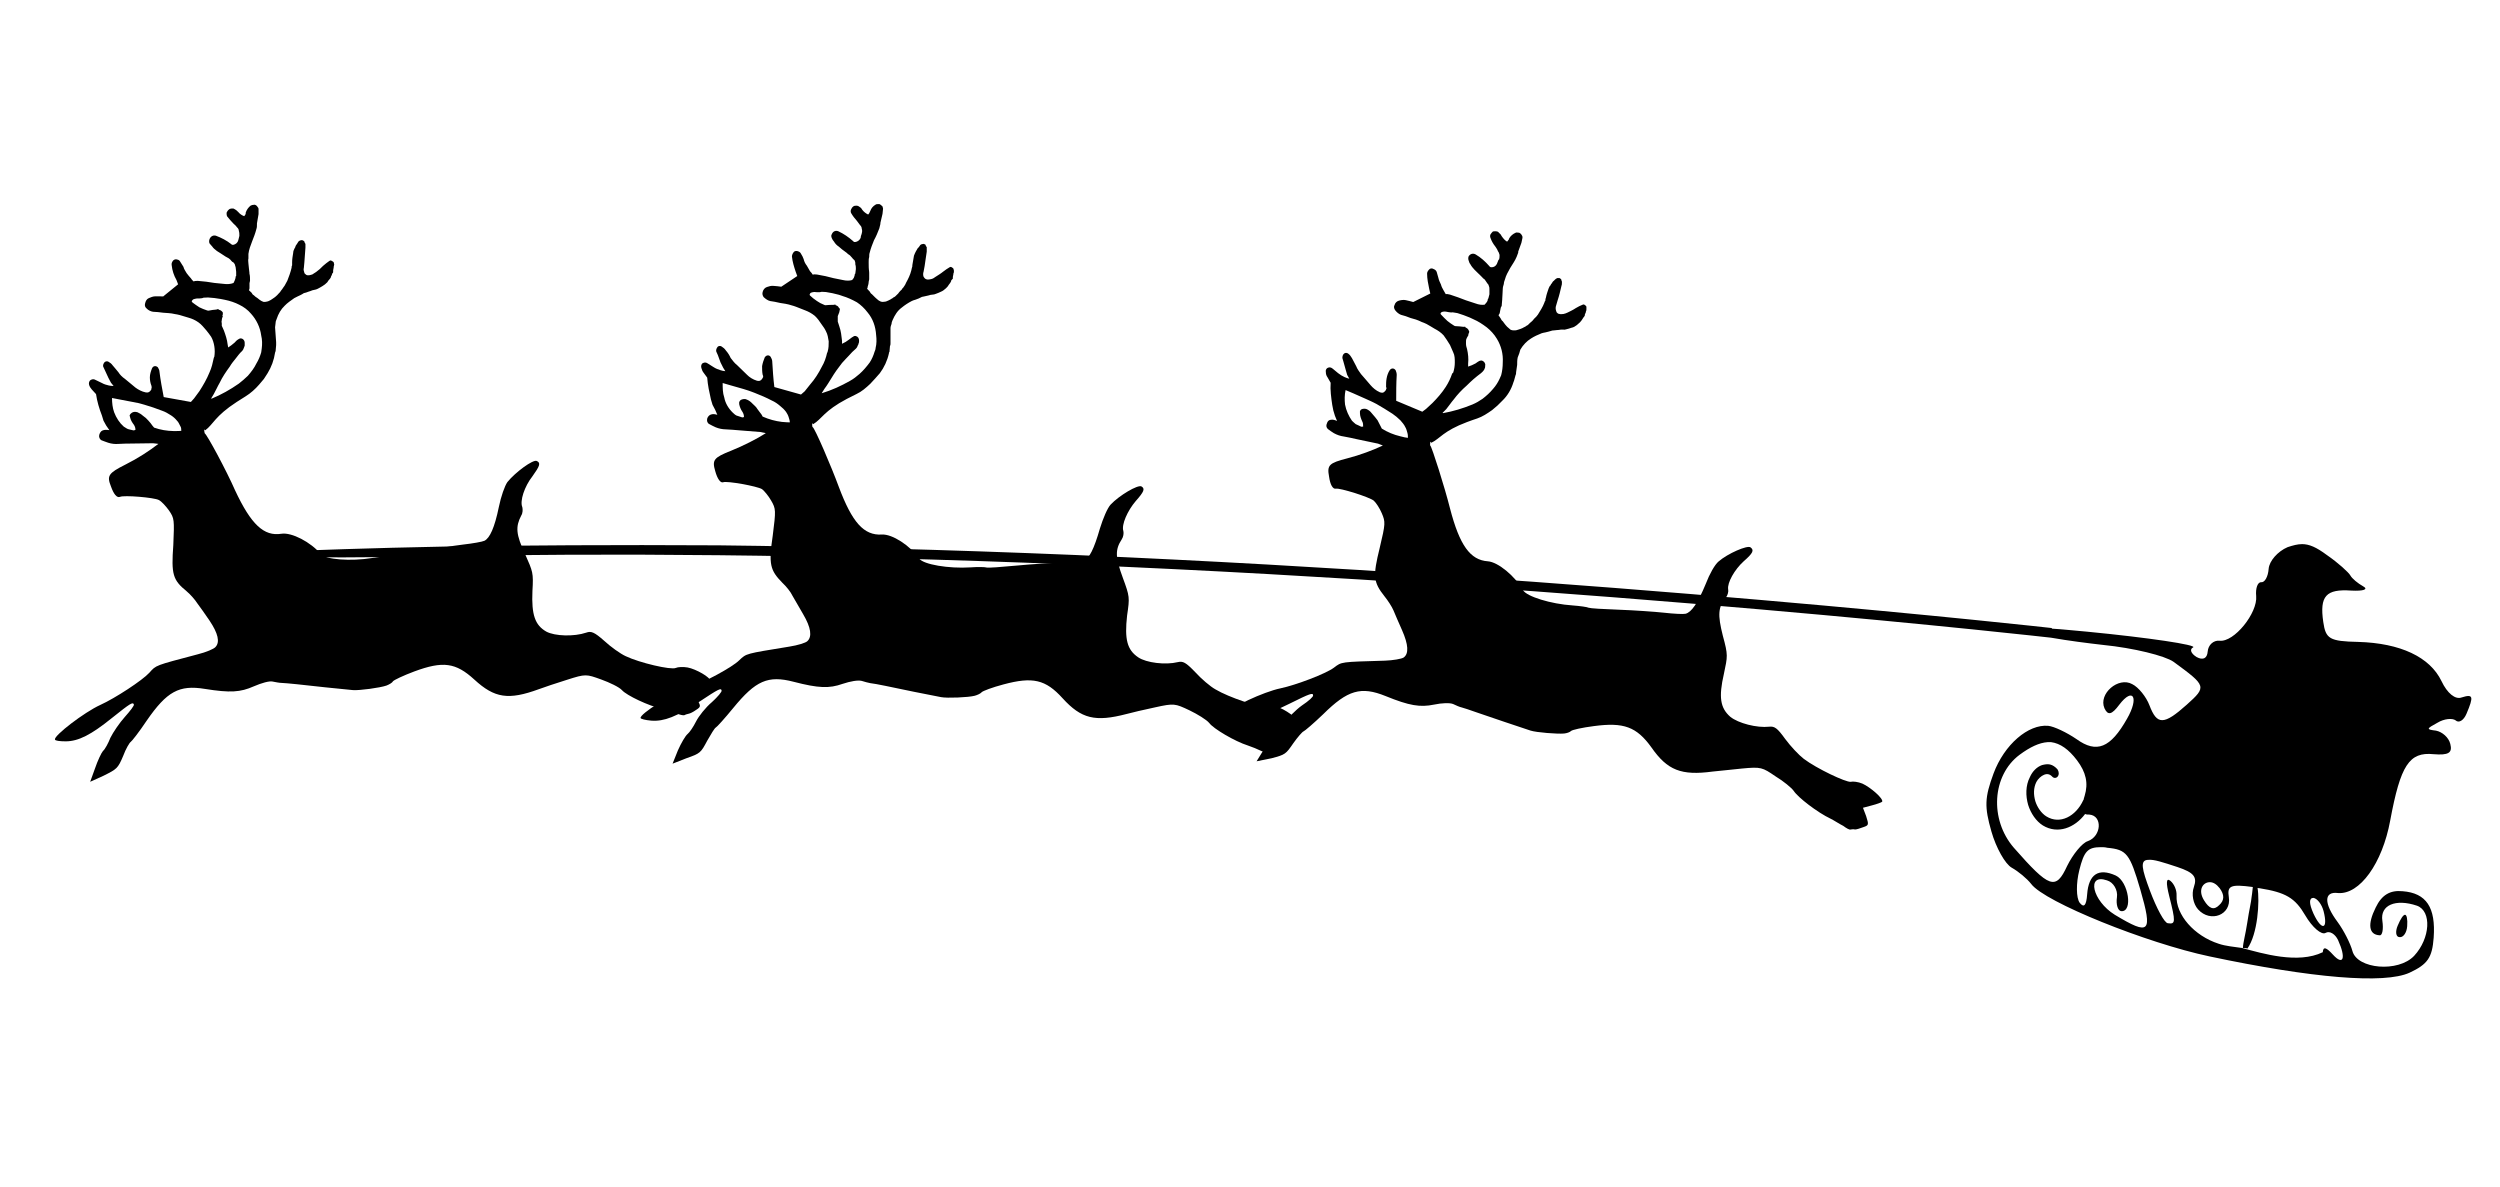<?xml version="1.0" encoding="UTF-8"?>
<svg version="1.0" viewBox="0 0 1052.7 500" xmlns="http://www.w3.org/2000/svg" xmlns:xlink="http://www.w3.org/1999/xlink">
<g transform="translate(-838.88 -210.61)">
<use transform="matrix(1.042 -.282 .282 1.042 -61.104 -346.62)" width="744.094" height="524.409" xlink:href="#path6605"/>
<g transform="matrix(2.064,0,0,2.064,-924.29,-721.18)">
<g transform="matrix(1.001 0 0 .972 -328.04 -429.16)">
<g transform="matrix(1.086 0 0 1.267 -118.81 -207.07)">
<path d="m1477.5 916.8c0.2-0.01 0.4 0.01 0.6 0.08 0.1 0.08 0.2 0.17 0.3 0.27 0.2 0.13 0.3 0.31 0.4 0.47 0.3 0.38 0.6 0.69 1 0.9l0.1-0.08 0.1-0.12c0.1-0.1 0.2-0.22 0.2-0.34 0.3-0.44 0.7-0.73 1.2-0.93 0.1-0.06 0.4-0.06 0.5-0.02 0.1 0.01 0.1-0.01 0.2 0.02 0.2 0.08 0.4 0.25 0.5 0.45 0.1 0.11 0.1 0.24 0.1 0.38-0.1 0.31-0.1 0.54-0.2 0.83l-0.6 1.46v0.17c-0.1 0.22-0.2 0.48-0.3 0.7-0.3 0.65-0.8 1.25-1.2 1.84-0.4 0.63-0.8 1.23-1 1.92-0.1 0.22-0.2 0.5-0.2 0.73-0.1 0.26-0.2 0.57-0.2 0.84 0 0.64-0.1 1.1-0.1 1.62v0.09c0 0.32-0.1 0.7-0.1 1.08-0.1 0.19-0.2 0.29-0.2 0.43-0.1 0.27-0.1 0.59-0.2 0.84-0.1 0.11-0.1 0.18-0.2 0.28l0.4 0.52c0.1 0.18 0.2 0.36 0.4 0.48 0.2 0.21 0.3 0.4 0.5 0.59 0.2 0.21 0.4 0.42 0.7 0.61 0.1 0.06 0.2 0.17 0.3 0.22 0.2 0.06 0.4 0.1 0.6 0.09 0.3 0.02 0.5-0.02 0.8-0.12 0.3-0.09 0.6-0.16 0.8-0.26 0 0 0.1-0.06 0.2-0.1 0.1-0.07 0.3-0.1 0.4-0.18 0.1-0.07 0.2-0.15 0.4-0.22 0.1-0.11 0.3-0.23 0.4-0.35 0.2-0.17 0.4-0.27 0.5-0.39 0-0.04 0.2-0.17 0.3-0.32 0.3-0.23 0.5-0.43 0.7-0.68 0.4-0.58 0.9-1.25 1.2-1.95 0-0.1 0.1-0.25 0.2-0.38 0-0.18 0-0.3 0.1-0.48 0.1-0.5 0.3-0.98 0.5-1.5 0.1-0.23 0.2-0.43 0.4-0.57 0-0.12 0.1-0.2 0.2-0.29 0.1-0.17 0.2-0.32 0.4-0.44 0.1-0.12 0.3-0.25 0.4-0.33 0.2-0.12 0.3-0.13 0.5-0.11 0.1-0.01 0.1 0 0.2 0.02 0 0.05 0.1 0.09 0.2 0.11 0 0.06 0.1 0.1 0.1 0.17 0 0.17 0.1 0.23 0.1 0.28v0.19c0 0.19 0 0.37-0.1 0.58-0.2 0.77-0.4 1.55-0.7 2.33l-0.3 0.91c-0.1 0.23-0.1 0.54 0 0.81 0 0.08 0.1 0.17 0.1 0.26 0.1 0.09 0.2 0.2 0.3 0.24 0.2 0.05 0.3 0.06 0.4 0.08 0.2-0.01 0.4 0 0.6-0.03 0.3-0.04 0.5-0.14 0.8-0.25 0.5-0.22 1-0.42 1.5-0.72 0.4-0.22 0.9-0.43 1.3-0.57 0.1-0.05 0.2-0.05 0.3-0.01 0.1 0.06 0.2 0.14 0.3 0.2 0 0.05 0.1 0.08 0.1 0.17v0.39c0 0.14 0 0.25-0.1 0.38v0.1c-0.1 0.13-0.1 0.27-0.2 0.43v0.06c0 0.08 0 0.14-0.1 0.21 0 0.09-0.2 0.19-0.2 0.25-0.1 0.15-0.2 0.28-0.3 0.41-0.1 0.1-0.2 0.22-0.3 0.32-0.2 0.16-0.4 0.32-0.6 0.47-0.3 0.2-0.6 0.38-1 0.44-0.3 0.12-0.7 0.18-1 0.26-0.1 0.01-0.2 0.04-0.3 0.06-0.2-0.01-0.4-0.03-0.7-0.01-0.2 0.04-0.5 0.06-0.8 0.08-0.3 0.05-0.6 0.04-0.8 0.07-0.2 0.04-0.5 0.12-0.7 0.18-0.2 0.03-0.4 0.09-0.6 0.13-0.3 0.05-0.5 0.08-0.7 0.14-0.7 0.25-1.4 0.52-2 0.87-0.8 0.43-1.5 1.09-2 1.84-0.1 0.22-0.1 0.38-0.2 0.61-0.1 0.22-0.2 0.46-0.3 0.7-0.1 0.41-0.1 0.83-0.1 1.22-0.1 0.42-0.1 0.82-0.2 1.23 0 0.15 0 0.32-0.1 0.47-0.1 0.34-0.2 0.63-0.3 0.96 0 0.05-0.1 0.15-0.1 0.22-0.4 1.17-1.1 2.23-2.1 3.07l-0.9 0.79-1 0.75c-0.9 0.56-1.8 1.09-2.8 1.39-0.5 0.15-1.2 0.35-1.9 0.59-4.5 1.49-5.1 2.77-6.7 3.43l-0.2-0.18c0 0.38-0.1 0.61 0 0.65 0.3 0.22 2.7 6.9 3.7 10.41 1.8 6.12 3.8 8.56 7.1 8.76 1.9 0.12 5.1 2.43 6.6 4.79 0.7 1.04 5.2 2.28 9.3 2.52 1.4 0.09 2.8 0.27 3 0.38 0.3 0.11 2.8 0.24 5.7 0.33 2.8 0.09 6.7 0.33 8.5 0.5 1.8 0.18 3.6 0.26 4 0.17 1.1-0.23 2.3-1.74 3.8-4.96 0.7-1.63 1.7-3.19 2.4-3.7 1.7-1.31 5.4-2.74 6-2.34 0.7 0.47 0.5 0.93-1.3 2.32-1.7 1.36-3.1 3.55-2.9 4.63 0.1 0.39-0.1 0.98-0.4 1.34-1.5 1.59-1.6 2.85-0.6 6.35 1 3.25 0.9 3.36 0.2 6.31-1 3.85-0.7 5.65 1.2 7.12 1.5 1.07 5 1.87 7.3 1.64 1-0.09 1.5 0.19 3 2.03 1 1.2 2.6 2.7 3.5 3.3 2.4 1.6 7.9 3.9 8.8 3.8 0.4-0.1 1.4 0 2.2 0.3 1.5 0.6 4 2.5 3.7 3-0.1 0.1-1 0.4-1.9 0.6l-1.7 0.4 0.6 1.4c0.5 1.4 0.5 1.5-0.5 1.8-0.6 0.2-1.3 0.4-1.6 0.4-0.3-0.1-0.6 0-0.8 0-0.2 0.1-0.8-0.2-1.4-0.6-0.7-0.3-1.7-0.9-2.4-1.2-2.4-1-6.1-3.5-6.9-4.6-0.4-0.5-1.9-1.6-3.4-2.4-2.5-1.5-2.7-1.6-6.3-1.3-2 0.2-4.5 0.4-5.5 0.5-5.9 0.7-8.5-0.2-11.5-4-2.8-3.43-5.2-4.19-10.8-3.53-2.2 0.25-4.1 0.62-4.3 0.82-0.2 0.19-0.8 0.37-1.3 0.41-1.2 0.1-5.2-0.17-6.3-0.49-1.8-0.5-8.1-2.41-10.2-3.04-1.1-0.37-2.4-0.71-2.7-0.79-0.4-0.07-1.1-0.35-1.6-0.56-0.6-0.23-2.1-0.19-3.6 0.09-2.6 0.47-4.6 0.2-9.1-1.42-4.6-1.64-7.1-1.01-11.7 3.01-1.8 1.53-3.5 2.8-3.7 2.85s-1.1 0.95-1.9 1.95c-1.4 1.8-1.5 1.9-4.1 2.5l-2.8 0.5 1.4-2c0.7-1.2 1.6-2.3 2-2.5 0.4-0.22 1.2-1.05 1.8-1.87 0.7-0.81 2.1-2.11 3.3-2.87 1.3-0.76 2.2-1.49 2.1-1.68 0-0.47-0.5-0.35-4.4 1.37-4.4 1.94-6.9 2.51-9.3 2.06-1.1-0.2-1.9-0.51-1.9-0.65-0.2-0.68 6.3-3.37 9.5-3.95 2.9-0.54 8.5-2.42 10-3.41 1.5-1 1.2-0.95 9.6-1.17 1.5-0.05 3.1-0.29 3.5-0.52 1-0.63 0.9-2.13-0.3-4.53-0.6-1.17-1.3-2.62-1.6-3.26s-1.1-1.71-1.7-2.36c-2.1-2.34-2.2-3.32-0.9-7.98 1.1-4.08 1.1-4.31 0.4-5.77-0.4-0.84-1.1-1.77-1.5-2.08-0.8-0.6-6.4-2.14-7.1-1.99-0.6 0.12-1.1-0.69-1.3-2.02-0.4-1.88 0-2.23 3.4-3 2.4-0.54 4.9-1.38 6.7-2.13l-0.9-0.31-4.1-0.76c-0.7-0.14-1.5-0.3-2.3-0.42-0.7-0.08-1.3-0.27-1.9-0.56-0.4-0.21-0.7-0.41-1.1-0.67-0.3-0.21-0.4-0.6-0.2-0.94 0.1-0.31 0.3-0.56 0.7-0.6 0.4-0.07 0.8 0.03 1.2 0.19l-0.4-0.87-0.3-0.88-0.2-0.91c-0.2-1.21-0.4-2.45-0.3-3.67l-0.6-0.92c-0.2-0.24-0.3-0.52-0.3-0.83-0.1-0.31 0.1-0.66 0.4-0.74 0.3-0.11 0.6-0.06 0.9 0.17l1 0.73c0.4 0.28 0.8 0.49 1.2 0.65 0.3 0.12 0.6 0.21 0.9 0.27l-0.4-0.63-0.3-0.92-0.4-1.27-0.2-0.61c0-0.31 0.1-0.62 0.4-0.78 0.2-0.11 0.5-0.08 0.7 0.06 0.3 0.19 0.5 0.45 0.7 0.75 0.3 0.44 0.5 0.89 0.8 1.34 0.2 0.48 0.6 0.91 0.9 1.3 0.7 0.69 1.2 1.24 1.8 1.84 0.4 0.41 1 0.89 1.7 1.15 0 0.03 0.1 0.06 0.2 0.05 0.3 0.12 0.6 0.02 0.8-0.22 0.1-0.08 0.2-0.19 0.2-0.29 0.1-0.13 0.1-0.25 0-0.4 0-0.46 0-0.95 0.1-1.41 0.1-0.52 0.3-0.99 0.6-1.39 0.3-0.35 0.8-0.36 1.1 0.04 0.1 0.19 0.2 0.49 0.2 0.75-0.1 1.46-0.1 2.89-0.1 4.3l4.9 1.81 0.7-0.46 1.2-0.98c0.9-0.8 1.8-1.7 2.5-2.67 0.5-0.68 0.9-1.42 1.2-2.2 0.1-0.07 0.1-0.12 0.2-0.17 0.2-0.56 0.3-1.11 0.3-1.67 0-0.58 0-1.18-0.3-1.69-0.2-0.42-0.4-0.84-0.6-1.21-0.4-0.58-0.8-1.13-1.2-1.6-0.5-0.48-1.1-0.83-1.7-1.1-0.4-0.24-1-0.51-1.5-0.78-0.4-0.17-0.6-0.24-0.9-0.33-0.4-0.16-0.7-0.3-1.1-0.41-0.7-0.15-1.3-0.33-1.9-0.55l-0.9-0.23c-0.4-0.13-0.8-0.42-1.1-0.77-0.2-0.26-0.3-0.58-0.1-0.87 0.1-0.38 0.5-0.66 0.9-0.73 0.4-0.09 0.8-0.13 1.2-0.06 0.5 0.07 0.9 0.21 1.4 0.31l3.2-1.41-0.2-0.75c-0.2-0.83-0.4-1.7-0.4-2.57 0-0.32 0.3-0.59 0.5-0.75 0.2-0.12 0.5-0.11 0.7 0.01 0.3 0.09 0.5 0.26 0.6 0.48 0.1 0.3 0.2 0.63 0.3 0.93 0.1 0.42 0.3 0.8 0.5 1.16 0.1 0.36 0.3 0.67 0.5 0.98 0.1 0.2 0.3 0.42 0.4 0.61l0.3-0.01 0.5 0.09 1.5 0.45 1.5 0.5 1.8 0.52c0.6 0.2 1.2 0.27 1.7 0.2l0.3-0.31c0.2-0.2 0.3-0.42 0.3-0.62 0-0.05 0.1-0.06 0.1-0.11 0.1-0.24 0.1-0.46 0.2-0.68v-0.76c0-0.21 0-0.42-0.1-0.59 0-0.09-0.1-0.21-0.1-0.26-0.1-0.1-0.2-0.19-0.3-0.34-0.1-0.16-0.3-0.37-0.4-0.51-0.2-0.12-0.4-0.26-0.5-0.4l-0.8-0.69-0.6-0.52c-0.3-0.27-0.6-0.6-0.8-0.94-0.2-0.2-0.2-0.37-0.3-0.58s-0.1-0.5 0-0.71c0.3-0.4 0.8-0.55 1.3-0.31 1 0.52 1.8 1.16 2.6 1.96 0 0.04 0.1 0.11 0.2 0.15 0.1 0.02 0.1-0.01 0.2 0.02 0.4 0.01 0.8-0.19 1-0.56 0.1-0.22 0.2-0.45 0.3-0.67 0-0.02 0.1-0.03 0.1-0.05 0.1-0.26 0.1-0.5 0.1-0.77-0.1-0.18-0.1-0.43-0.3-0.6-0.1-0.28-0.3-0.52-0.5-0.79-0.4-0.43-0.7-0.91-0.9-1.41-0.1-0.21-0.1-0.41 0-0.6 0.1-0.17 0.3-0.32 0.4-0.44 0.1-0.07 0.3-0.07 0.4-0.07zm-9.7 13.32c-0.1 0.01-0.3 0.07-0.4 0.17-0.1 0.06-0.1 0.21 0 0.3 0.4 0.38 0.8 0.73 1.2 1.06 0.4 0.29 0.8 0.53 1.2 0.75 0.1 0.05 0.2 0.13 0.4 0.12 0.5 0.02 0.9 0.05 1.4 0.11 0.1-0.01 0.3-0.03 0.4 0.01v0.1c0.3 0.1 0.5 0.24 0.6 0.48 0.1 0.08 0.1 0.16 0.1 0.27s-0.1 0.29-0.2 0.39c0 0.02 0.1 0.05 0.1 0.05-0.1 0.22-0.3 0.41-0.4 0.66-0.1 0.17-0.1 0.36-0.1 0.53v0.35c0 0.26 0.1 0.59 0.2 0.85 0.2 0.78 0.3 1.58 0.2 2.41v0.49c0.5-0.14 0.9-0.29 1.4-0.53 0.2-0.14 0.5-0.31 0.7-0.41 0.2-0.06 0.4-0.1 0.6-0.02 0.3 0.12 0.6 0.44 0.5 0.8 0 0.14 0 0.35-0.1 0.47 0 0.1-0.1 0.14-0.1 0.23-0.2 0.25-0.4 0.42-0.6 0.56-0.5 0.3-0.9 0.64-1.4 0.99-0.4 0.34-0.9 0.7-1.3 1.08-0.9 0.69-1.7 1.45-2.4 2.27-0.5 0.51-0.9 1.07-1.4 1.6l-0.7 0.63 0.1 0.04c1.9-0.3 3.7-0.78 5.5-1.43 0.7-0.26 1.3-0.57 1.9-0.94 0.7-0.47 1.4-1.03 2-1.67 0.5-0.5 0.9-1.06 1.2-1.64 0.1-0.19 0.2-0.4 0.3-0.6 0.2-0.66 0.3-1.4 0.3-2.12 0.1-1.4-0.3-2.75-1.1-3.91-0.5-0.75-1.2-1.41-1.9-1.9-0.8-0.53-1.6-1-2.5-1.34-0.2-0.1-0.5-0.2-0.7-0.29-0.8-0.28-1.5-0.53-2.3-0.73-0.2-0.02-0.3-0.05-0.4-0.06-0.2-0.03-0.3-0.03-0.5-0.07 0 0-0.2 0.01-0.3 0.02-0.3-0.01-0.6-0.08-1-0.14-0.2-0.02-0.3-0.01-0.5 0.01zm-18.3 12.99c-0.2 0.81-0.2 1.62-0.1 2.4 0.2 0.98 0.7 1.92 1.3 2.68 0.2 0.19 0.5 0.4 0.7 0.56 0.2 0.1 0.4 0.14 0.6 0.24 0.1 0.04 0.2 0.09 0.3 0.13 0.1 0.03 0.1 0.04 0.1 0.06l0.4-0.02c0-0.31 0-0.61-0.2-0.91-0.2-0.4-0.4-0.85-0.4-1.31v-0.35c0.1-0.18 0.2-0.27 0.4-0.34 0.3-0.07 0.6-0.08 0.9 0.03 0.1 0.03 0.1 0.07 0.2 0.1 0.4 0.19 0.6 0.44 0.9 0.76 0.3 0.29 0.6 0.62 0.9 0.97 0.2 0.35 0.4 0.69 0.6 1.03l0.2 0.35c1.1 0.6 2.2 1.01 3.5 1.28l0.8 0.17 0.6 0.08c0-0.25 0-0.56-0.1-0.83-0.1-0.33-0.2-0.68-0.4-0.96-0.2-0.4-0.6-0.79-0.9-1.1-0.5-0.44-1-0.8-1.5-1.1-1-0.58-2-1.11-3-1.62l-0.6-0.27-0.5-0.21-1-0.4-2.3-0.9-1.4-0.52z"/>
<path d="m1357.4 912.58c0.2-0.03 0.4-0.03 0.6 0.02 0.1 0.07 0.3 0.14 0.4 0.23 0.2 0.11 0.3 0.27 0.4 0.42 0.3 0.35 0.7 0.61 1.1 0.78l0.1-0.1 0.1-0.12c0.1-0.12 0.1-0.24 0.2-0.37 0.2-0.47 0.5-0.79 1-1.05 0.1-0.08 0.4-0.11 0.6-0.09 0 0.01 0.1-0.02 0.1 0 0.2 0.06 0.4 0.21 0.6 0.39 0 0.11 0.1 0.23 0.1 0.37 0 0.31-0.1 0.56-0.1 0.85l-0.4 1.52v0.16c-0.1 0.24-0.1 0.5-0.2 0.73-0.3 0.69-0.6 1.34-1 1.97-0.3 0.67-0.6 1.31-0.8 2.03-0.1 0.23-0.1 0.51-0.1 0.75-0.1 0.27-0.1 0.57-0.1 0.85 0 0.64 0 1.11 0.1 1.62-0.1-0.25 0-0.07 0 0.1v1.08c0 0.19-0.1 0.31-0.1 0.45 0 0.27-0.1 0.6-0.2 0.86 0 0.11 0 0.19-0.1 0.29l0.5 0.47c0.1 0.17 0.2 0.33 0.4 0.43 0.2 0.2 0.4 0.36 0.6 0.53 0.2 0.19 0.5 0.37 0.7 0.53 0.1 0.05 0.3 0.15 0.4 0.18 0.2 0.05 0.4 0.06 0.6 0.02 0.3-0.01 0.5-0.08 0.8-0.21 0.3-0.12 0.5-0.22 0.7-0.35 0.1 0 0.1-0.07 0.2-0.13 0.2-0.08 0.3-0.13 0.4-0.21 0.1-0.09 0.2-0.18 0.3-0.26 0.2-0.13 0.3-0.27 0.4-0.4 0.2-0.21 0.3-0.31 0.5-0.45 0-0.05 0.1-0.19 0.3-0.35 0.2-0.26 0.4-0.49 0.5-0.76 0.4-0.63 0.8-1.34 1-2.07 0-0.1 0.1-0.27 0.1-0.4 0.1-0.18 0.1-0.31 0.1-0.49 0.1-0.52 0.2-1.01 0.3-1.55 0.1-0.23 0.2-0.45 0.3-0.61 0.1-0.13 0.1-0.21 0.2-0.31 0.1-0.18 0.2-0.35 0.4-0.48 0.1-0.14 0.2-0.28 0.3-0.38 0.2-0.13 0.4-0.17 0.6-0.17 0-0.01 0.1-0.02 0.1 0 0.1 0.05 0.1 0.08 0.2 0.09 0.1 0.05 0.1 0.09 0.1 0.16 0.1 0.16 0.1 0.22 0.2 0.26v0.19 0.58c-0.1 0.79-0.3 1.59-0.4 2.4l-0.2 0.94c-0.1 0.23-0.1 0.55 0 0.8 0.1 0.09 0.1 0.17 0.2 0.25s0.2 0.17 0.4 0.2c0.1 0.04 0.2 0.03 0.3 0.03 0.2-0.03 0.4-0.03 0.6-0.09 0.3-0.07 0.5-0.2 0.7-0.33 0.5-0.29 1-0.54 1.5-0.9 0.4-0.26 0.8-0.53 1.2-0.72 0.1-0.06 0.2-0.07 0.3-0.04 0.1 0.05 0.2 0.12 0.3 0.17 0.1 0.04 0.1 0.07 0.1 0.15 0.1 0.13 0.1 0.28 0.1 0.39 0 0.14 0 0.25-0.1 0.39v0.1c0 0.13-0.1 0.29-0.1 0.45v0.06 0.22c-0.1 0.1-0.2 0.2-0.3 0.28 0 0.15-0.1 0.28-0.2 0.43-0.1 0.12-0.2 0.24-0.3 0.35-0.1 0.19-0.3 0.37-0.5 0.54-0.3 0.24-0.6 0.45-0.9 0.55-0.3 0.15-0.7 0.26-1 0.37l-0.3 0.09c-0.2 0.03-0.4 0.03-0.7 0.08-0.2 0.07-0.5 0.12-0.8 0.18-0.3 0.08-0.6 0.1-0.8 0.15-0.2 0.07-0.4 0.18-0.6 0.26-0.2 0.06-0.4 0.14-0.6 0.2-0.3 0.08-0.5 0.13-0.7 0.22-0.7 0.32-1.3 0.67-1.9 1.1-0.8 0.51-1.3 1.25-1.7 2.05-0.1 0.23-0.2 0.4-0.2 0.63-0.1 0.24-0.2 0.48-0.2 0.73v1.23 1.24c0 0.15 0 0.32-0.1 0.48 0 0.35-0.1 0.65-0.1 0.99-0.1 0.05-0.1 0.15-0.1 0.23-0.3 1.21-0.9 2.34-1.7 3.28l-0.9 0.9-0.9 0.86c-0.8 0.66-1.6 1.29-2.6 1.7-0.5 0.21-1.1 0.49-1.8 0.8-4.3 2-4.7 3.34-6.3 4.18l-0.2-0.15c0 0.38 0 0.61 0.1 0.65 0.4 0.18 3.5 6.53 4.9 9.9 2.5 5.88 4.7 8.08 8.1 7.89 1.9-0.1 5.3 1.82 7 4 0.8 0.96 5.5 1.67 9.6 1.44 1.4-0.09 2.8-0.06 3 0.02 0.3 0.09 2.8-0.08 5.7-0.32 2.8-0.24 6.6-0.44 8.4-0.48 1.9-0.03 3.6-0.16 4.1-0.29 1.1-0.36 2-1.99 3.1-5.37 0.6-1.7 1.4-3.37 2-3.95 1.6-1.51 5.1-3.35 5.8-3.02 0.7 0.38 0.5 0.86-1.1 2.45-1.5 1.55-2.7 3.89-2.3 4.94 0.1 0.38 0 0.98-0.3 1.37-1.3 1.75-1.2 3.02 0.2 6.38 1.3 3.12 1.3 3.23 0.8 6.25-0.5 3.94 0 5.69 2.1 6.93 1.5 0.9 5.1 1.29 7.4 0.79 1-0.2 1.5 0.02 3.3 1.67 1.1 1.07 2.8 2.37 3.8 2.85 2.5 1.32 8.3 3.03 9.2 2.74 0.4-0.14 1.4-0.09 2.2 0.1 1.6 0.39 4.2 2.06 4 2.53-0.1 0.17-0.9 0.55-1.8 0.85l-1.6 0.53 0.7 1.35c0.7 1.3 0.7 1.4-0.3 1.9-0.5 0.3-1.2 0.5-1.5 0.5s-0.7 0.1-0.8 0.2c-0.2 0-0.8-0.2-1.5-0.5s-1.8-0.7-2.5-0.9c-2.5-0.7-6.5-2.79-7.3-3.75-0.5-0.54-2.2-1.45-3.7-2.09-2.7-1.13-2.9-1.18-6.4-0.5-2.1 0.39-4.5 0.89-5.4 1.11-5.9 1.36-8.5 0.79-12-2.6-3.2-3.12-5.6-3.6-11.1-2.3-2.1 0.49-3.9 1.09-4.1 1.3-0.2 0.22-0.8 0.46-1.3 0.58-1.2 0.28-5.2 0.42-6.3 0.23-1.8-0.3-8.4-1.46-10.4-1.86-1.2-0.23-2.5-0.42-2.9-0.46-0.3-0.04-1.1-0.23-1.6-0.37-0.7-0.16-2.1 0.05-3.6 0.49-2.5 0.78-4.5 0.73-9.2-0.35-4.8-1.1-7.1-0.19-11.3 4.33-1.6 1.73-3.1 3.19-3.3 3.26-0.2 0.08-0.9 1.08-1.6 2.18-1.2 2-1.3 2.1-3.9 2.9l-2.6 0.9 1-2.2c0.6-1.2 1.4-2.4 1.8-2.7 0.4-0.28 1.1-1.2 1.6-2.08s1.8-2.34 3-3.23c1.1-0.89 1.9-1.73 1.8-1.91-0.1-0.46-0.5-0.29-4.2 1.87-4.2 2.44-6.6 3.29-9 3.12-1.1-0.08-2-0.29-2-0.43-0.2-0.66 5.9-4.07 9-5.02 2.9-0.87 8.2-3.39 9.5-4.54 1.4-1.16 1.1-1.07 9.4-2.27 1.6-0.22 3.1-0.63 3.4-0.91 0.9-0.74 0.7-2.22-0.8-4.47-0.7-1.09-1.6-2.44-2-3.05-0.3-0.6-1.2-1.58-1.9-2.15-2.3-2.08-2.6-3.04-1.8-7.83 0.6-4.18 0.6-4.41-0.3-5.78-0.5-0.78-1.3-1.62-1.7-1.89-0.9-0.5-6.6-1.4-7.3-1.15-0.5 0.17-1.1-0.56-1.5-1.86-0.6-1.82-0.3-2.22 3-3.37 2.3-0.82 4.8-1.94 6.5-2.9l-1-0.19-4.1-0.29c-0.8-0.06-1.6-0.12-2.4-0.15-0.7-0.01-1.3-0.13-1.9-0.34-0.4-0.17-0.8-0.32-1.2-0.53-0.4-0.18-0.5-0.55-0.4-0.92 0.1-0.31 0.4-0.59 0.7-0.67 0.4-0.12 0.8-0.06 1.2 0.05l-0.4-0.82-0.5-0.84-0.3-0.88c-0.3-1.17-0.6-2.39-0.7-3.62l-0.7-0.84c-0.2-0.22-0.3-0.48-0.4-0.78-0.1-0.31 0-0.68 0.3-0.79 0.3-0.14 0.6-0.13 0.9 0.06l1.1 0.61c0.4 0.24 0.9 0.4 1.3 0.51 0.3 0.09 0.6 0.14 0.9 0.16l-0.4-0.57-0.5-0.88-0.5-1.21-0.3-0.59c-0.1-0.3 0.1-0.63 0.3-0.82 0.2-0.14 0.5-0.14 0.7-0.02 0.3 0.16 0.6 0.38 0.8 0.66 0.4 0.4 0.7 0.83 0.9 1.24 0.4 0.45 0.7 0.84 1.2 1.18 0.7 0.62 1.3 1.1 1.9 1.63 0.4 0.37 1.1 0.77 1.8 0.95 0.1 0.02 0.1 0.04 0.2 0.03 0.3 0.08 0.6-0.06 0.8-0.32 0.1-0.09 0.1-0.21 0.2-0.31 0-0.13 0-0.25-0.1-0.4-0.1-0.45-0.1-0.94-0.1-1.41 0.1-0.53 0.3-1.02 0.5-1.45 0.3-0.39 0.8-0.45 1.1-0.09 0.1 0.18 0.3 0.47 0.3 0.73 0.1 1.46 0.2 2.88 0.4 4.28l5 1.24 0.7-0.54 1-1.11c0.9-0.9 1.6-1.89 2.2-2.94 0.5-0.74 0.8-1.52 1-2.33 0.1-0.07 0.1-0.14 0.1-0.19 0.2-0.58 0.2-1.13 0.2-1.7-0.1-0.57-0.2-1.16-0.5-1.64-0.2-0.4-0.5-0.78-0.8-1.13-0.4-0.53-0.8-1.04-1.3-1.45-0.6-0.43-1.2-0.71-1.8-0.91-0.5-0.18-1.1-0.38-1.7-0.59-0.3-0.12-0.6-0.17-0.8-0.23-0.4-0.11-0.8-0.21-1.2-0.27-0.7-0.08-1.3-0.18-2-0.33l-0.9-0.13c-0.4-0.08-0.8-0.32-1.2-0.64-0.2-0.23-0.3-0.54-0.2-0.85 0.1-0.39 0.4-0.71 0.8-0.83 0.4-0.13 0.8-0.22 1.2-0.19 0.5 0.01 1 0.09 1.5 0.14l3-1.77-0.3-0.72c-0.3-0.8-0.6-1.64-0.7-2.51 0-0.32 0.2-0.61 0.4-0.8 0.2-0.14 0.5-0.16 0.7-0.08 0.3 0.07 0.5 0.22 0.6 0.42 0.2 0.28 0.4 0.6 0.5 0.89 0.1 0.4 0.3 0.76 0.6 1.09 0.2 0.34 0.4 0.63 0.6 0.92 0.2 0.18 0.4 0.38 0.5 0.56l0.3-0.05 0.5 0.03 1.6 0.27 1.5 0.33 1.8 0.32c0.6 0.12 1.2 0.13 1.7-0.01l0.3-0.34c0.1-0.22 0.2-0.44 0.2-0.65 0.1-0.05 0.1-0.07 0.1-0.12 0-0.25 0.1-0.47 0.1-0.7 0-0.24 0-0.52-0.1-0.76 0-0.2 0-0.41-0.1-0.57 0-0.09-0.1-0.2-0.2-0.25-0.1-0.08-0.2-0.15-0.3-0.29-0.2-0.15-0.3-0.34-0.5-0.46-0.2-0.11-0.4-0.22-0.5-0.35l-0.9-0.59-0.6-0.45c-0.4-0.23-0.7-0.52-0.9-0.83-0.2-0.19-0.3-0.35-0.4-0.55s-0.2-0.48 0-0.71c0.2-0.44 0.7-0.64 1.2-0.46 1 0.41 1.9 0.95 2.8 1.65 0 0.04 0.1 0.1 0.2 0.13 0.1 0.01 0.1-0.02 0.2 0 0.4-0.04 0.8-0.29 1-0.68 0-0.23 0.1-0.47 0.2-0.7v-0.06c0.1-0.26 0.1-0.5 0-0.77 0-0.18-0.1-0.42-0.3-0.57-0.2-0.26-0.4-0.48-0.6-0.71-0.4-0.39-0.8-0.84-1.1-1.31-0.1-0.2-0.1-0.4 0-0.6 0.1-0.18 0.2-0.35 0.4-0.48 0.1-0.08 0.2-0.1 0.3-0.12zm-8.1 14.36c-0.1 0.02-0.3 0.09-0.3 0.21-0.1 0.07-0.1 0.22 0 0.3 0.4 0.33 0.8 0.63 1.3 0.91 0.4 0.25 0.8 0.44 1.3 0.61 0.1 0.03 0.2 0.1 0.3 0.08 0.5-0.04 1-0.07 1.5-0.06 0.1-0.02 0.2-0.06 0.4-0.03v0.09c0.3 0.07 0.5 0.19 0.6 0.41 0.1 0.07 0.2 0.15 0.2 0.26s-0.1 0.3-0.1 0.4v0.05c-0.1 0.23-0.2 0.43-0.3 0.69v0.54 0.36c0.1 0.25 0.2 0.57 0.3 0.82 0.3 0.75 0.4 1.54 0.5 2.36v0.5c0.5-0.19 0.9-0.41 1.3-0.69 0.3-0.17 0.5-0.37 0.8-0.49 0.1-0.09 0.3-0.15 0.5-0.1 0.4 0.09 0.6 0.39 0.6 0.75 0 0.14 0 0.35-0.1 0.48 0 0.1 0 0.15-0.1 0.24-0.1 0.26-0.2 0.45-0.4 0.62-0.5 0.36-0.9 0.74-1.3 1.14s-0.9 0.8-1.3 1.23c-0.7 0.78-1.4 1.64-2 2.53-0.4 0.56-0.8 1.17-1.3 1.75l-0.5 0.7v0.03c1.9-0.51 3.6-1.2 5.3-2.05 0.7-0.34 1.2-0.71 1.8-1.16 0.7-0.55 1.3-1.18 1.9-1.89 0.4-0.54 0.7-1.15 0.9-1.76 0.1-0.2 0.2-0.42 0.2-0.63 0.2-0.68 0.2-1.43 0.1-2.15-0.1-1.39-0.6-2.69-1.6-3.74-0.6-0.7-1.3-1.27-2-1.68-0.9-0.44-1.8-0.81-2.7-1.04-0.2-0.08-0.5-0.14-0.7-0.21-0.8-0.19-1.6-0.35-2.4-0.45-0.1-0.01-0.3-0.02-0.4-0.02-0.2-0.01-0.3 0-0.4-0.02-0.1 0.01-0.3 0.04-0.4 0.07-0.3 0.02-0.6-0.01-1-0.04-0.2 0.01-0.3 0.04-0.5 0.08zm-16.7 15c0 0.83 0 1.64 0.3 2.4 0.2 0.95 0.8 1.83 1.6 2.51 0.2 0.16 0.4 0.35 0.7 0.48 0.2 0.08 0.4 0.09 0.6 0.17 0.1 0.03 0.2 0.07 0.3 0.09s0.1 0.04 0.2 0.05l0.3-0.06c0-0.31-0.1-0.61-0.3-0.88-0.3-0.38-0.5-0.81-0.6-1.26v-0.35c0.1-0.19 0.2-0.3 0.4-0.39 0.3-0.1 0.6-0.15 0.9-0.07 0 0.02 0.1 0.06 0.2 0.08 0.4 0.15 0.7 0.37 1 0.65 0.3 0.26 0.7 0.54 0.9 0.87 0.3 0.32 0.5 0.63 0.8 0.94l0.2 0.33c1.2 0.47 2.4 0.75 3.6 0.88l0.9 0.06 0.6 0.02c0-0.26-0.1-0.56-0.2-0.82-0.1-0.32-0.3-0.65-0.5-0.91-0.3-0.36-0.7-0.71-1.1-0.98-0.5-0.38-1-0.69-1.6-0.92-1-0.47-2.1-0.88-3.2-1.26l-0.6-0.2-0.5-0.16-1-0.28-2.5-0.63-1.4-0.36z"/>
<path d="m1240.2 913.07c0.2-0.04 0.4-0.06 0.6-0.03 0.1 0.06 0.3 0.12 0.4 0.2 0.2 0.09 0.3 0.25 0.5 0.38 0.3 0.33 0.7 0.55 1.1 0.68l0.1-0.1 0.1-0.13c0.1-0.12 0.1-0.25 0.1-0.38 0.2-0.49 0.5-0.84 0.9-1.13 0.2-0.1 0.4-0.14 0.6-0.14 0.1 0 0.1-0.03 0.2-0.01 0.2 0.04 0.4 0.17 0.5 0.34 0.1 0.1 0.2 0.22 0.2 0.36v0.85l-0.3 1.54v0.17c0 0.25 0 0.51-0.1 0.74-0.2 0.71-0.5 1.39-0.8 2.05-0.3 0.7-0.6 1.36-0.7 2.09v0.76c-0.1 0.27 0 0.58 0 0.85 0.1 0.63 0.1 1.1 0.2 1.61-0.1-0.25 0-0.08 0 0.09 0.1 0.32 0.1 0.7 0.1 1.08 0 0.19-0.1 0.32-0.1 0.46v0.87c0 0.11-0.1 0.19-0.1 0.3l0.5 0.42c0.1 0.17 0.2 0.32 0.4 0.4 0.2 0.18 0.4 0.33 0.7 0.48 0.2 0.18 0.5 0.33 0.7 0.46 0.1 0.05 0.3 0.13 0.4 0.16 0.2 0.03 0.4 0.02 0.6-0.03 0.3-0.04 0.5-0.13 0.8-0.28 0.2-0.15 0.5-0.26 0.7-0.42 0 0.01 0.1-0.07 0.2-0.14 0.1-0.09 0.2-0.15 0.3-0.24 0.1-0.1 0.2-0.2 0.3-0.29 0.2-0.14 0.3-0.29 0.4-0.44 0.2-0.21 0.3-0.33 0.4-0.48 0-0.05 0.2-0.2 0.3-0.37 0.2-0.28 0.3-0.53 0.5-0.81 0.3-0.66 0.6-1.39 0.8-2.14 0-0.1 0-0.27 0.1-0.41v-0.5c0-0.52 0.1-1.02 0.2-1.56 0-0.24 0.1-0.47 0.2-0.64 0.1-0.13 0.1-0.22 0.2-0.32 0-0.19 0.2-0.37 0.3-0.51 0.1-0.15 0.2-0.3 0.3-0.42 0.2-0.14 0.3-0.19 0.5-0.21 0.1-0.01 0.1-0.02 0.2-0.01 0.1 0.04 0.1 0.07 0.2 0.08 0.1 0.04 0.1 0.08 0.2 0.14 0 0.15 0.1 0.21 0.1 0.25 0 0.03 0.1 0.09 0.1 0.18v0.59c-0.1 0.8-0.1 1.6-0.2 2.42l-0.1 0.95c-0.1 0.24 0 0.56 0.1 0.8 0 0.08 0.1 0.16 0.2 0.23s0.2 0.16 0.3 0.17c0.2 0.03 0.3 0.01 0.4 0.01 0.2-0.05 0.4-0.07 0.6-0.14 0.2-0.1 0.4-0.25 0.7-0.4 0.5-0.33 0.9-0.62 1.3-1.01 0.4-0.3 0.8-0.6 1.2-0.83 0.1-0.06 0.2-0.09 0.3-0.07 0.1 0.05 0.2 0.11 0.3 0.15s0.1 0.06 0.2 0.14c0 0.12 0.1 0.27 0.1 0.38 0 0.14-0.1 0.26-0.1 0.39v0.11c0 0.14-0.1 0.29-0.1 0.46v0.06 0.22c0 0.1-0.1 0.22-0.2 0.29 0 0.16-0.1 0.3-0.2 0.45 0 0.13-0.1 0.26-0.2 0.38-0.2 0.2-0.4 0.39-0.5 0.58-0.3 0.26-0.6 0.49-0.9 0.63-0.3 0.17-0.6 0.31-0.9 0.45-0.1 0.03-0.2 0.07-0.3 0.11-0.2 0.05-0.4 0.07-0.7 0.14-0.2 0.09-0.5 0.16-0.8 0.25-0.2 0.1-0.5 0.15-0.8 0.22-0.1 0.08-0.4 0.21-0.6 0.31-0.2 0.07-0.4 0.17-0.6 0.25-0.2 0.1-0.4 0.17-0.6 0.27-0.6 0.38-1.3 0.79-1.8 1.26-0.7 0.58-1.2 1.36-1.5 2.19-0.1 0.23-0.2 0.4-0.2 0.65 0 0.24-0.1 0.49-0.1 0.73 0 0.42 0.1 0.84 0.1 1.24 0 0.42 0.1 0.81 0.1 1.23v0.48c0 0.35-0.1 0.65-0.1 1 0 0.05-0.1 0.16-0.1 0.24-0.2 1.23-0.7 2.41-1.4 3.41l-0.7 0.96-0.9 0.94c-0.7 0.72-1.6 1.43-2.5 1.92-0.4 0.24-1 0.57-1.7 0.95-4.1 2.35-4.4 3.72-5.9 4.69l-0.2-0.14c0 0.39 0.1 0.62 0.1 0.65 0.4 0.15 4.1 6.21 5.7 9.45 3 5.65 5.4 7.65 8.7 7.18 1.9-0.26 5.5 1.37 7.4 3.39 0.9 0.89 5.6 1.2 9.6 0.63 1.5-0.21 2.8-0.3 3.1-0.24 0.2 0.07 2.8-0.31 5.6-0.79s6.6-1.01 8.4-1.2c1.8-0.18 3.6-0.46 4-0.63 1-0.45 1.9-2.16 2.7-5.61 0.4-1.74 1.1-3.48 1.6-4.11 1.5-1.64 4.8-3.77 5.5-3.5 0.8 0.32 0.6 0.82-0.8 2.54-1.5 1.68-2.4 4.1-1.9 5.11 0.1 0.37 0.1 0.98-0.2 1.39-1.1 1.86-1 3.12 0.7 6.35 1.5 3 1.6 3.11 1.4 6.15-0.2 3.98 0.5 5.67 2.6 6.73 1.6 0.76 5.2 0.86 7.5 0.17 0.9-0.29 1.5-0.11 3.4 1.38 1.2 0.98 3 2.12 4 2.52 2.6 1.1 8.5 2.32 9.4 1.95 0.4-0.17 1.4-0.2 2.2-0.08 1.6 0.25 4.4 1.69 4.2 2.18-0.1 0.18-0.8 0.62-1.7 0.99l-1.6 0.67 0.8 1.3c0.8 1.24 0.9 1.35-0.1 1.9-0.5 0.32-1.1 0.59-1.4 0.63-0.3 0.05-0.7 0.17-0.8 0.24-0.2 0.06-0.9-0.08-1.5-0.31-0.7-0.23-1.9-0.56-2.6-0.71-2.6-0.53-6.7-2.24-7.6-3.13-0.5-0.5-2.3-1.26-3.9-1.77-2.8-0.89-2.9-0.94-6.4 0.05-2 0.55-4.4 1.26-5.3 1.56-5.7 1.84-8.3 1.49-12.1-1.59-3.5-2.83-5.9-3.11-11.3-1.34-2 0.66-3.8 1.41-4 1.64-0.1 0.22-0.7 0.52-1.2 0.69-1.2 0.37-5.1 0.84-6.3 0.75-1.8-0.14-8.4-0.75-10.5-0.97-1.3-0.12-2.5-0.21-2.9-0.22-0.4 0-1.1-0.13-1.7-0.23-0.6-0.11-2 0.23-3.5 0.8-2.5 0.98-4.4 1.1-9.2 0.42-4.8-0.69-7.1 0.41-10.9 5.27-1.4 1.86-2.8 3.42-3 3.52s-0.9 1.1-1.4 2.3c-1 2.1-1.2 2.2-3.7 3.3l-2.5 1 0.9-2.2c0.5-1.3 1.2-2.6 1.5-2.9 0.4-0.3 1-1.3 1.4-2.2 0.5-0.89 1.7-2.46 2.7-3.44 1-0.99 1.8-1.89 1.7-2.07-0.2-0.44-0.6-0.24-4.1 2.23-3.9 2.78-6.3 3.88-8.7 3.88-1.1 0-2-0.1-2-0.3-0.3-0.6 5.5-4.53 8.5-5.73 2.8-1.12 7.9-4.07 9.2-5.33 1.3-1.28 1-1.17 9.1-3.06 1.6-0.35 3-0.89 3.3-1.19 0.9-0.82 0.5-2.28-1.1-4.39-0.8-1.03-1.8-2.3-2.3-2.87-0.4-0.57-1.3-1.47-2-1.99-2.6-1.87-2.9-2.81-2.5-7.64 0.2-4.22 0.2-4.44-0.8-5.73-0.6-0.74-1.4-1.51-1.9-1.74-0.9-0.43-6.6-0.84-7.3-0.53-0.6 0.21-1.2-0.47-1.7-1.73-0.8-1.76-0.5-2.19 2.7-3.61 2.3-1.01 4.6-2.33 6.2-3.44l-1-0.1-4.1 0.05c-0.8 0.01-1.5 0.01-2.4 0.06-0.6 0.05-1.3-0.02-1.9-0.19-0.4-0.13-0.8-0.24-1.3-0.42-0.3-0.15-0.5-0.51-0.4-0.88 0.1-0.32 0.3-0.62 0.6-0.73 0.4-0.15 0.8-0.13 1.3-0.06l-0.6-0.77-0.5-0.8-0.3-0.86c-0.5-1.13-0.9-2.32-1.1-3.54l-0.8-0.77c-0.2-0.2-0.4-0.46-0.5-0.75-0.1-0.3 0-0.67 0.3-0.82 0.3-0.16 0.6-0.17 0.9-0.01l1.2 0.51c0.4 0.21 0.9 0.33 1.3 0.41 0.3 0.06 0.6 0.08 0.9 0.08l-0.5-0.54-0.5-0.84-0.6-1.15-0.3-0.57c-0.2-0.29 0-0.63 0.2-0.84 0.2-0.16 0.5-0.18 0.7-0.09 0.3 0.14 0.6 0.34 0.8 0.6 0.4 0.37 0.7 0.77 1.1 1.16 0.3 0.42 0.7 0.78 1.2 1.08 0.7 0.55 1.4 0.98 2 1.46 0.5 0.33 1.2 0.67 1.9 0.79 0.1 0.02 0.2 0.03 0.2 0.02 0.3 0.05 0.6-0.12 0.8-0.39 0.1-0.1 0.1-0.22 0.1-0.32 0.1-0.14 0-0.25 0-0.4-0.2-0.44-0.3-0.92-0.3-1.39 0-0.53 0.2-1.04 0.4-1.49 0.2-0.41 0.7-0.51 1.1-0.18 0.1 0.17 0.3 0.44 0.3 0.7 0.2 1.45 0.5 2.85 0.8 4.23l5.1 0.81 0.6-0.59 1-1.2c0.7-0.96 1.4-2.02 1.9-3.12 0.4-0.76 0.6-1.57 0.8-2.4 0-0.08 0.1-0.14 0.1-0.19 0.1-0.59 0.1-1.14 0-1.71s-0.3-1.14-0.6-1.59c-0.3-0.38-0.6-0.74-0.9-1.06-0.5-0.5-0.9-0.97-1.5-1.34s-1.2-0.6-1.8-0.75c-0.5-0.14-1.1-0.29-1.7-0.45-0.4-0.09-0.6-0.12-0.9-0.16-0.4-0.08-0.8-0.14-1.2-0.16-0.7-0.03-1.3-0.08-2-0.17l-0.9-0.05c-0.4-0.05-0.9-0.25-1.2-0.54-0.3-0.21-0.4-0.51-0.3-0.82 0.1-0.41 0.3-0.75 0.7-0.9 0.4-0.16 0.8-0.29 1.2-0.3 0.5-0.03 1 0.02 1.5 0.02l2.8-2.01-0.3-0.7c-0.5-0.77-0.8-1.59-0.9-2.44-0.1-0.32 0.1-0.63 0.3-0.83 0.2-0.16 0.5-0.21 0.7-0.14 0.3 0.04 0.5 0.18 0.6 0.37 0.2 0.26 0.4 0.57 0.6 0.84 0.1 0.39 0.4 0.73 0.6 1.05 0.3 0.32 0.5 0.59 0.8 0.85 0.1 0.17 0.3 0.35 0.5 0.52l0.3-0.07 0.5-0.02 1.6 0.14 1.5 0.2 1.8 0.16c0.6 0.08 1.3 0.03 1.8-0.15l0.2-0.36c0.1-0.23 0.2-0.46 0.2-0.67 0-0.05 0-0.08 0.1-0.13v-0.7c0-0.24-0.1-0.52-0.1-0.75-0.1-0.2-0.1-0.4-0.2-0.56-0.1-0.09-0.2-0.19-0.2-0.23-0.2-0.08-0.3-0.13-0.4-0.26-0.1-0.14-0.3-0.31-0.5-0.43-0.2-0.08-0.4-0.18-0.6-0.29l-0.9-0.52-0.7-0.39c-0.3-0.2-0.7-0.47-0.9-0.76-0.2-0.17-0.3-0.32-0.5-0.51-0.1-0.19-0.1-0.47 0-0.7 0.2-0.46 0.7-0.71 1.2-0.57 1 0.33 2 0.78 2.9 1.41 0 0.04 0.1 0.08 0.2 0.1 0.1 0.01 0.1-0.02 0.2-0.01 0.4-0.07 0.8-0.36 0.9-0.76 0.1-0.23 0.1-0.47 0.2-0.71v-0.06c0-0.27 0-0.51-0.1-0.77 0-0.18-0.1-0.41-0.3-0.55-0.2-0.23-0.4-0.44-0.7-0.65-0.4-0.36-0.8-0.77-1.2-1.21-0.1-0.19-0.1-0.39-0.1-0.6 0.1-0.18 0.2-0.36 0.4-0.5 0.1-0.1 0.2-0.13 0.3-0.16zm-6.9 14.99c-0.1 0.04-0.2 0.12-0.3 0.25-0.1 0.07 0 0.21 0.1 0.29 0.4 0.29 0.9 0.55 1.3 0.8 0.5 0.21 0.9 0.36 1.4 0.5 0.1 0.02 0.2 0.08 0.4 0.04 0.4-0.08 0.9-0.14 1.4-0.17 0.1-0.04 0.2-0.09 0.4-0.07v0.09c0.3 0.05 0.5 0.15 0.7 0.35 0.1 0.07 0.1 0.14 0.1 0.25s0 0.3-0.1 0.41c0 0.03 0.1 0.05 0.1 0.05-0.1 0.24-0.2 0.44-0.2 0.71-0.1 0.18 0 0.38 0 0.54v0.36c0.1 0.24 0.3 0.54 0.4 0.79 0.3 0.72 0.6 1.49 0.7 2.31l0.1 0.49c0.4-0.23 0.8-0.48 1.2-0.8 0.2-0.19 0.4-0.4 0.7-0.55 0.2-0.11 0.3-0.18 0.6-0.14 0.3 0.06 0.6 0.33 0.6 0.69v0.49c0 0.1-0.1 0.15-0.1 0.25-0.1 0.27-0.2 0.47-0.4 0.66-0.5 0.39-0.8 0.81-1.2 1.24s-0.8 0.87-1.1 1.33c-0.7 0.84-1.4 1.75-1.9 2.69-0.4 0.6-0.7 1.24-1.1 1.86l-0.5 0.74 0.1 0.02c1.8-0.66 3.5-1.5 5.1-2.49 0.6-0.39 1.1-0.81 1.7-1.3 0.6-0.61 1.2-1.29 1.6-2.04 0.4-0.58 0.7-1.21 0.9-1.84 0-0.2 0.1-0.43 0.1-0.64 0.1-0.7 0.1-1.44-0.1-2.15-0.2-1.37-0.9-2.62-1.9-3.6-0.6-0.64-1.4-1.15-2.2-1.49-0.8-0.37-1.8-0.66-2.7-0.82-0.2-0.05-0.5-0.1-0.8-0.14-0.8-0.12-1.6-0.22-2.4-0.25-0.1 0-0.3 0.01-0.4 0.02-0.1 0-0.2 0.02-0.4 0.01-0.1 0.02-0.2 0.06-0.3 0.09-0.4 0.05-0.7 0.06-1 0.05-0.2 0.02-0.4 0.07-0.6 0.12zm-15.3 16.36c0 0.83 0.1 1.63 0.4 2.37 0.4 0.92 1 1.75 1.8 2.37 0.3 0.14 0.5 0.31 0.8 0.41 0.2 0.07 0.4 0.07 0.6 0.13l0.3 0.06c0.1 0.02 0.1 0.02 0.2 0.03l0.3-0.09c0-0.3-0.1-0.59-0.3-0.85-0.3-0.35-0.6-0.76-0.7-1.2 0-0.12-0.1-0.22-0.1-0.35 0.1-0.19 0.2-0.31 0.4-0.42 0.2-0.12 0.5-0.2 0.8-0.15 0.1 0.02 0.2 0.05 0.3 0.06 0.3 0.12 0.7 0.32 1 0.57 0.4 0.23 0.7 0.48 1 0.78s0.6 0.59 0.8 0.88l0.3 0.31c1.2 0.37 2.4 0.55 3.7 0.57l0.9-0.01 0.5-0.03c0-0.26 0-0.56-0.2-0.81-0.2-0.3-0.3-0.62-0.6-0.86-0.3-0.34-0.7-0.65-1.1-0.88-0.6-0.34-1.1-0.6-1.7-0.78-1.1-0.38-2.2-0.71-3.3-0.99l-0.6-0.15-0.5-0.12-1.1-0.19-2.5-0.42-1.4-0.24z"/>
<path transform="translate(839.48,-33.371)" d="m789.5 1002c-0.81 0-1.66 0.2-2.69 0.5-1.86 0.7-3.45 2.3-3.56 3.6s-0.74 2.3-1.41 2.2c-0.66 0-1.07 1-0.93 2.3 0.3 2.8-4.15 7.7-6.88 7.4-1.12-0.1-2.13 0.7-2.22 1.8-0.1 1.1-0.85 1.5-2.09 0.9-1.08-0.6-1.35-1.3-0.63-1.6 0.72-0.4-8.24-1.6-19.93-2.6-2.62-0.2-4.62-0.4-6.6-0.5v-0.1s-84.95-8.4-183.25-12.1c-24.57-0.9-47.05-1.4-66.9-1.6-19.86-0.1-37.1 0-51.29 0.2-28.37 0.5-44.46 1.4-44.46 1.4l-0.25 0.1s16.4 0.6 44.75 0.1c28.34-0.5 68.97-0.4 118.09 1.4 98.24 3.6 183.16 12.1 183.16 12.1 3.26 0.5 6.8 0.9 9.78 1.2 5.71 0.5 11.63 1.8 13.22 2.8 6.19 4 6.25 4.1 2.47 7.1-4.31 3.4-5.58 3.4-7 0.1-0.6-1.4-2.06-3-3.22-3.5-2.6-1.3-6.41 1.6-5.22 4 0.64 1.2 1.35 1.1 2.78-0.6 2.6-3 3.74-1.2 1.47 2.3-3.13 4.9-5.73 5.8-9.5 3.4-1.83-1.1-4.2-2.1-5.31-2.2-3.74-0.3-8.24 3.1-10.26 7.9-1.67 4-1.73 5.5-0.4 9.6 0.87 2.7 2.59 5.4 3.81 6s2.87 1.8 3.66 2.7c2.52 3 21.67 9.8 33.47 12 19.25 3.6 32.82 4.6 37.53 2.7 3.41-1.4 4.25-2.5 4.53-5.8 0.41-5-1.36-7.4-5.84-7.7-2.33-0.2-3.9 0.6-5.04 2.7-1.58 2.8-1.3 4.5 0.72 4.6 0.52 0.1 0.77-1 0.53-2.4-0.45-2.6 2.47-3.7 6.5-2.5 2.79 0.9 2.51 5.4-0.53 8.3-2.99 2.8-10.7 2.2-11.59-0.8-0.36-1.2-1.61-3.4-2.78-4.8-2.62-3.1-2.58-5.1 0.06-4.8 4.08 0.3 8.33-4.9 9.81-12 1.94-9.2 3.57-11.4 8.13-11 2.8 0.2 3.59-0.2 3.15-1.7-0.31-1.1-1.53-2-2.68-2.2-1.86-0.2-1.84-0.3 0.25-1.3 1.29-0.7 2.84-0.8 3.43-0.4 0.6 0.5 1.52 0 2.04-1.1 1.39-2.9 1.26-3.3-0.91-2.7-1.2 0.4-2.71-0.7-3.78-2.7-2.18-4-7.72-6.3-15.63-6.5-5.4-0.1-6.1-0.5-6.56-3.3-0.71-4.3 0.5-5.5 5.28-5.2 2.25 0.1 3.24-0.2 2.22-0.7s-2.1-1.3-2.41-1.8-2.28-2.1-4.43-3.4c-1.98-1.3-3.3-1.8-4.66-1.8zm-47.75 32.8h0.66c1.74 0.2 3.32 1.2 4.87 3 1.71 2 2.16 3.8 1.44 5.9-0.09 0.2-0.16 0.5-0.22 0.7h-0.03c-1.39 2.7-4.4 4.1-6.94 2.7-0.92-0.5-1.7-1.5-2.06-2.5-0.36-1.1-0.37-2.2 0.19-3.2 0.29-0.5 0.89-1 1.46-1.2 0.58-0.2 1.07-0.1 1.5 0.3 0.3 0.3 0.76 0.3 1.04 0s0.26-0.8-0.04-1.2c-0.41-0.4-0.89-0.7-1.4-0.8s-1.03 0-1.5 0.1c-0.95 0.3-1.78 1-2.28 2-0.82 1.4-0.81 3.1-0.32 4.6 0.5 1.4 1.49 2.7 2.76 3.4 2.79 1.5 5.97 0.4 7.93-1.9 0.21 0.1 0.48 0.1 0.81 0.1 2.5 0.2 2.26 3.6-0.31 4.4-1.07 0.3-2.81 2.2-3.87 4.1-2.14 4.1-3.32 3.7-10-3-4.61-4.7-4.09-12 1.06-15.4 1.99-1.3 3.69-2 5.25-2.1zm10.03 17.4c0.36 0 0.75 0 1.19 0.1 3.66 0.3 4.23 1 6.19 6.9 2.35 7.2 1.81 7.7-4.78 4.2-4.21-2.3-5.4-6.9-1.47-5.7 1.21 0.3 2.07 1.6 1.87 2.8s0.16 2.2 0.78 2.3c2.28 0.2 1.41-4.9-1-5.9-3.26-1.3-5.09-0.2-5.37 3.1-0.15 1.9-0.61 2.3-1.41 1.4-0.65-0.8-0.69-3.2-0.06-5.4 0.88-3.1 1.55-3.8 4.06-3.8zm8.91 2.1c0.99-0.1 2.72 0.4 5.47 1.2 3.02 0.9 3.73 1.6 3.06 3.3-0.49 1.2-0.13 2.8 0.78 3.7 2.34 2.3 6.3 0.9 5.78-2-0.33-1.9 0.25-2.2 4.5-1.7-0.09 1.9 0.33 0.1 0.47 0.1 0.27 0 0.49 0.1 0.78 0.1 4.95 0.7 6.67 1.6 8.59 4.5 1.33 2 3.06 3.3 3.82 2.9s1.81 0.2 2.34 1.2c1.54 3 0.99 4.3-0.97 2.4-1.23-1.2-1.82-1.4-1.9-0.4-4.66 2-11.34 0.2-15.16-0.7-1.48-0.2-3.05-0.3-4.37-0.7-4.59-1.3-8.09-4.8-7.91-8 0.05-0.9-0.46-1.9-1.13-2.4-0.8-0.6-0.91 0.2-0.25 2.5 1.23 4.3 1.2 4.7-0.25 4.5-0.63 0-2.14-2.5-3.37-5.4-1.52-3.6-1.94-5.1-0.28-5.1zm17.73 14.6c0.15 0 0.68 0 0.84 0.1 1.94-2.4 2.34-7.8 1.9-10.1-0.16 0-0.73 0-0.88-0.1-0.07 0.7-0.21 1.6-0.22 1.6-0.1 1-0.45 2.1-0.82 4.3-0.34 2-0.79 3.3-0.82 4.2zm-6.2-10.9c0.6 0 1.22 0.3 1.84 1 0.91 1.1 0.91 2-0.09 2.8-1 0.9-1.88 0.6-2.85-0.8-1.19-1.7-0.23-3 1.1-3zm19.44 2.6c0.73 0.1 1.58 1.1 1.9 2.2 0.9 3.1-0.37 3.3-1.9 0.4-0.86-1.7-0.84-2.6 0-2.6zm17.18 2.8c-0.31 0-0.8 0.6-1.37 1.8-0.49 1-0.34 1.9 0.34 1.9 0.68 0.1 1.35-0.7 1.44-1.8 0.1-1.2-0.09-1.9-0.41-1.9z"/>
</g>
</g>
</g>
</g>
</svg>

